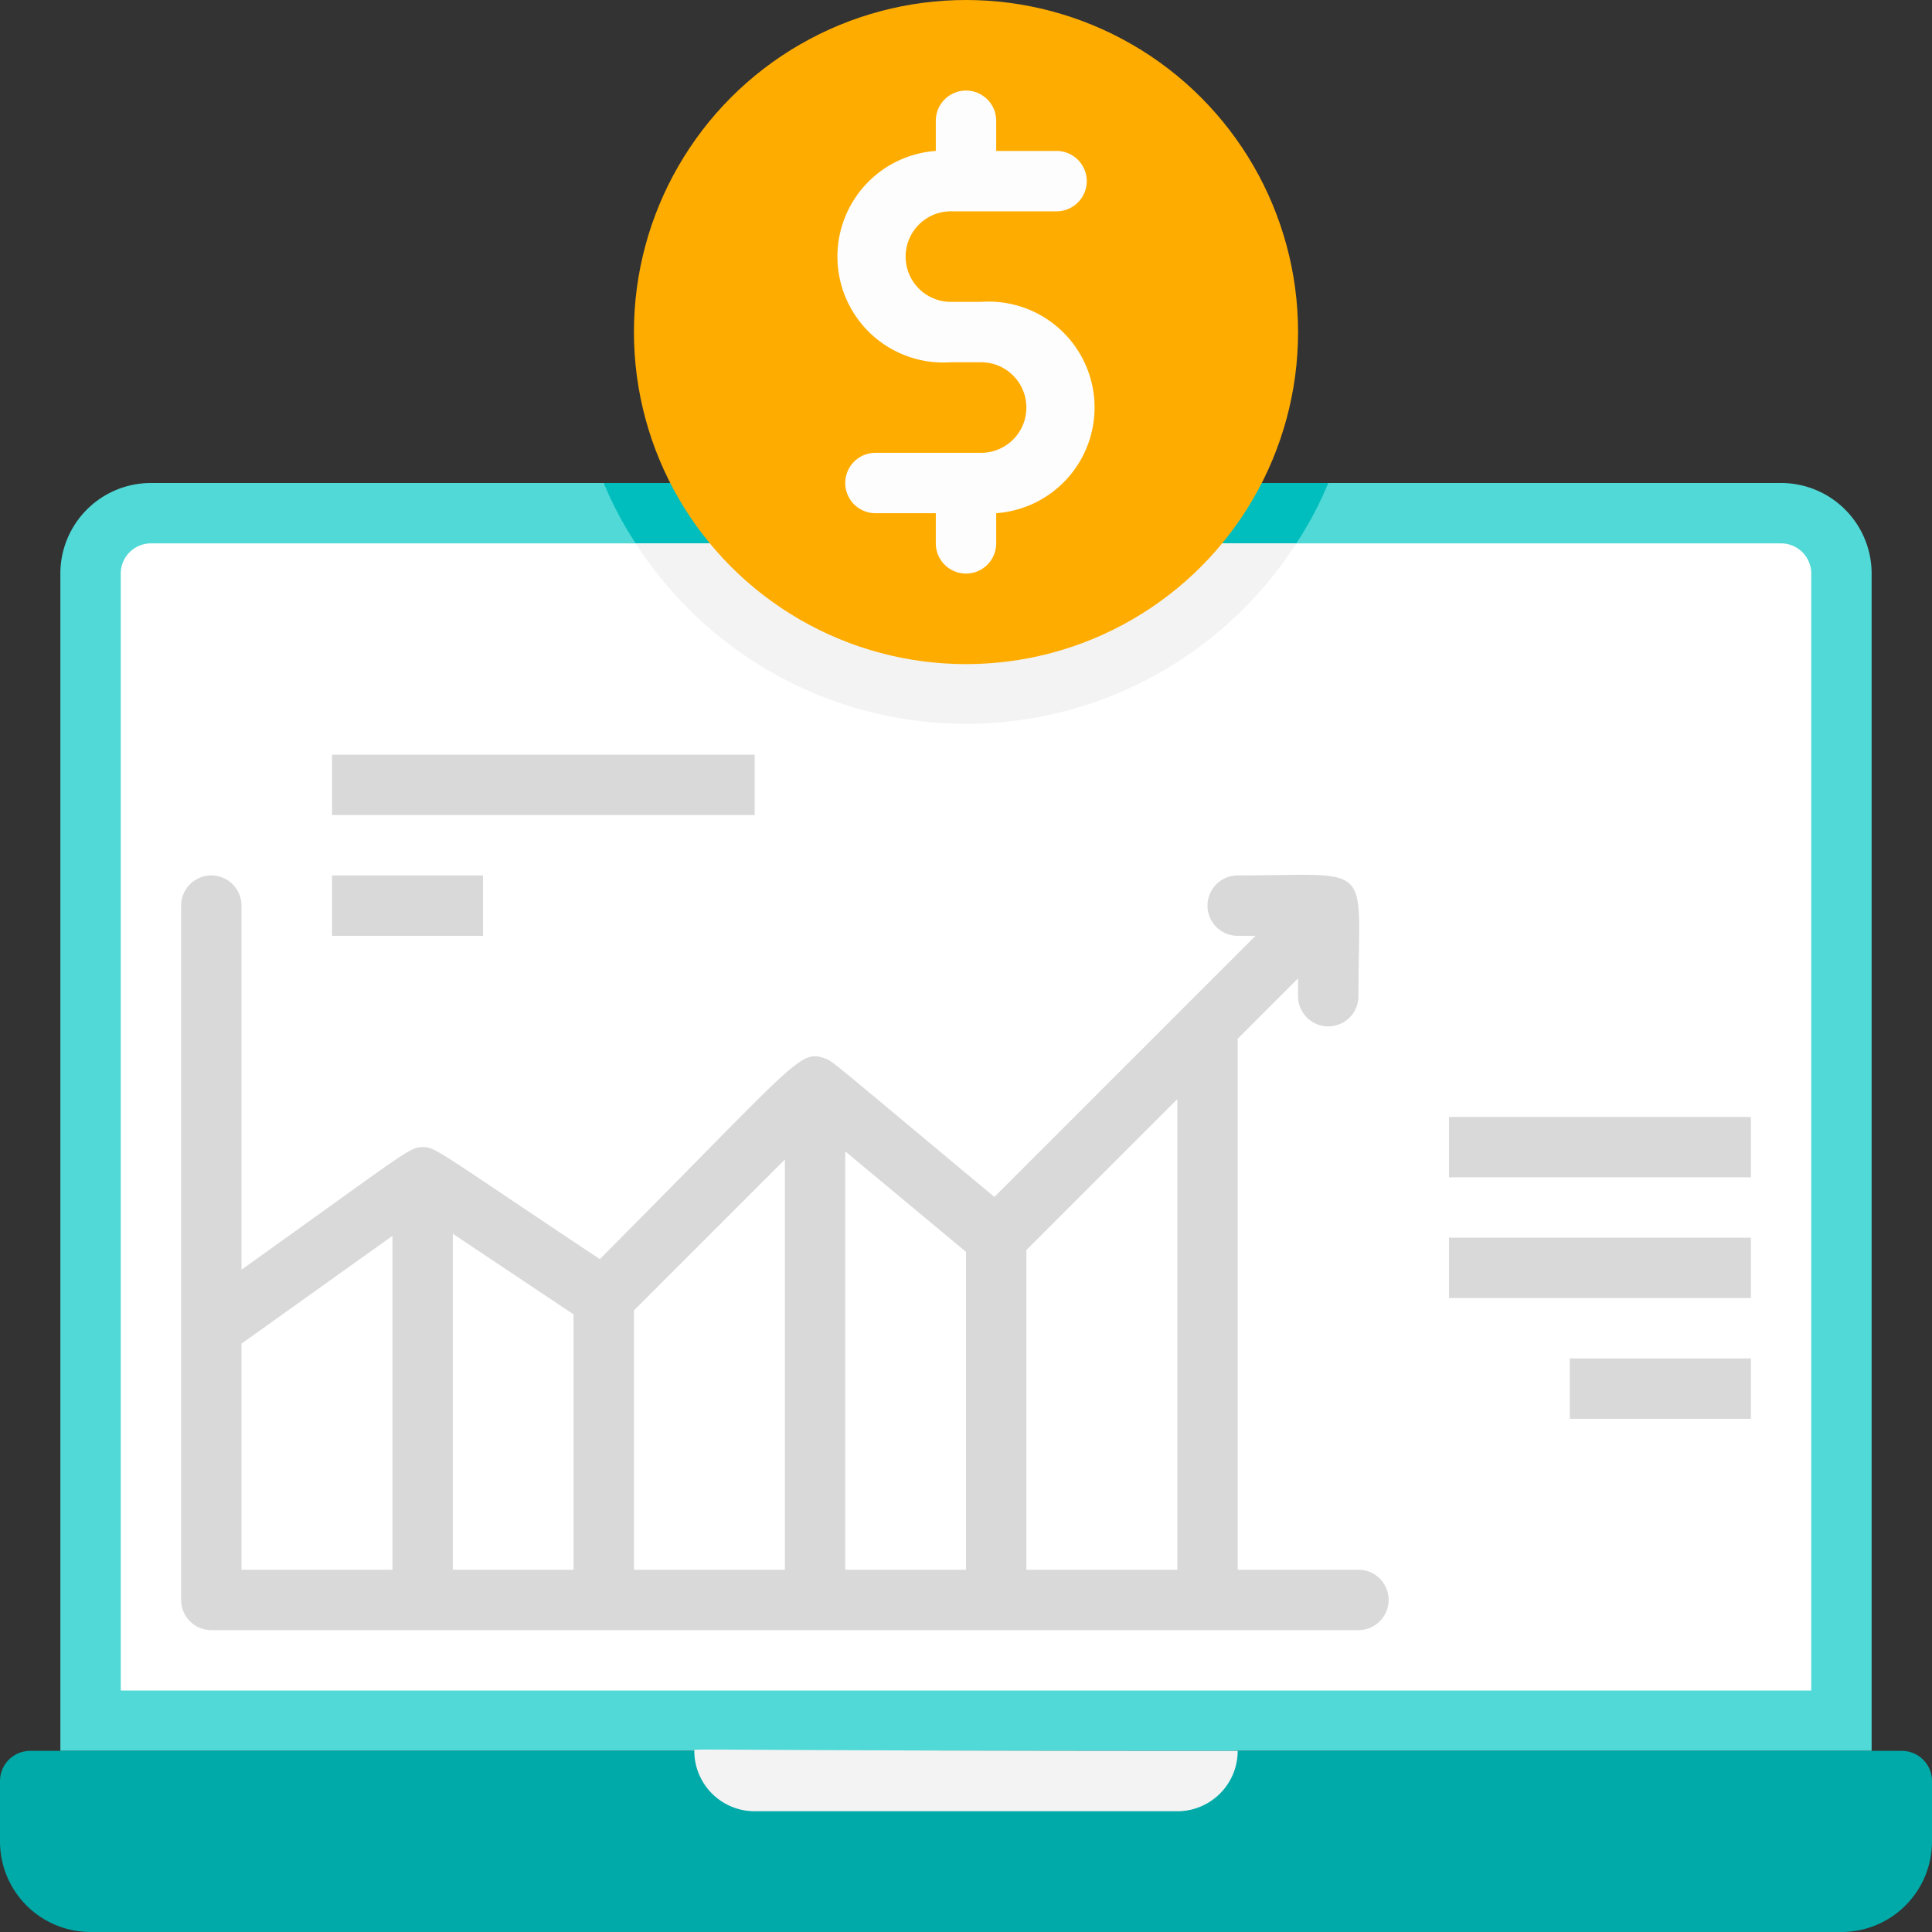 <svg xmlns="http://www.w3.org/2000/svg" viewBox="0 0 64 64"><rect x="0" y="0" width="64" height="64" fill="#333333" stroke="none"/><defs><style>.cls-1{fill:#50d9d7;}.cls-2{fill:#00aaa8;}.cls-3{fill:#fff;}.cls-4{fill:#f3f3f3;}.cls-5{fill:#00bebd;}.cls-6{fill:#ffac00;}.cls-7{fill:#fdfdfd;}.cls-8{fill:#d9d9d9;}</style></defs><title>Growth</title><g id="Growth"><path class="cls-1" d="M62,19V58H2V19a3,3,0,0,1,3-3H59A3,3,0,0,1,62,19Z"/><path class="cls-2" d="M1,58H63a1,1,0,0,1,1,1v2a3,3,0,0,1-3,3H3a3,3,0,0,1-3-3V59A1,1,0,0,1,1,58Z"/><path class="cls-3" d="M60,19V56H4V19a1,1,0,0,1,1-1H59A1,1,0,0,1,60,19Z"/><path class="cls-4" d="M39,60H25a2,2,0,0,1-2-2c0-.1-.84,0,18,0A2,2,0,0,1,39,60Z"/><path class="cls-5" d="M44,16a11.6,11.6,0,0,1-1.06,2H21.06A11.6,11.6,0,0,1,20,16Z"/><path class="cls-4" d="M42.94,18a13,13,0,0,1-21.88,0Z"/><circle class="cls-6" cx="32" cy="11" r="11"/><path class="cls-7" d="M32.5,10h-1a1.5,1.5,0,0,1,0-3H35a1,1,0,0,0,0-2H33V4a1,1,0,0,0-2,0v1a3.49,3.49,0,0,0,.5,7h1a1.5,1.5,0,0,1,0,3H29a1,1,0,0,0,0,2h2v1a1,1,0,0,0,2,0V17A3.49,3.49,0,0,0,32.5,10Z"/><path class="cls-8" d="M45,52H41V34.41l2-2V33a1,1,0,0,0,2,0c0-4.55.6-4-4-4a1,1,0,0,0,0,2h.59l-8.65,8.65c-5.48-4.57-5.34-4.48-5.59-4.58-.86-.32-.87,0-7.48,6.64C14.46,38.11,14.44,38,14,38s-.54.16-6,4.06V30a1,1,0,0,0-2,0V53a1,1,0,0,0,1,1H45A1,1,0,0,0,45,52Zm-6,0H34V41.41l5-5ZM28,38.14l4,3.33V52H28ZM8,44.51l5-3.57V52H8ZM15,52V40.87l4,2.67V52Zm6-8.59,5-5V52H21Z"/><rect class="cls-8" x="11" y="25" width="14" height="2"/><rect class="cls-8" x="48" y="37" width="10" height="2"/><rect class="cls-8" x="48" y="41" width="10" height="2"/><rect class="cls-8" x="52" y="45" width="6" height="2"/><rect class="cls-8" x="11" y="29" width="5" height="2"/></g></svg>